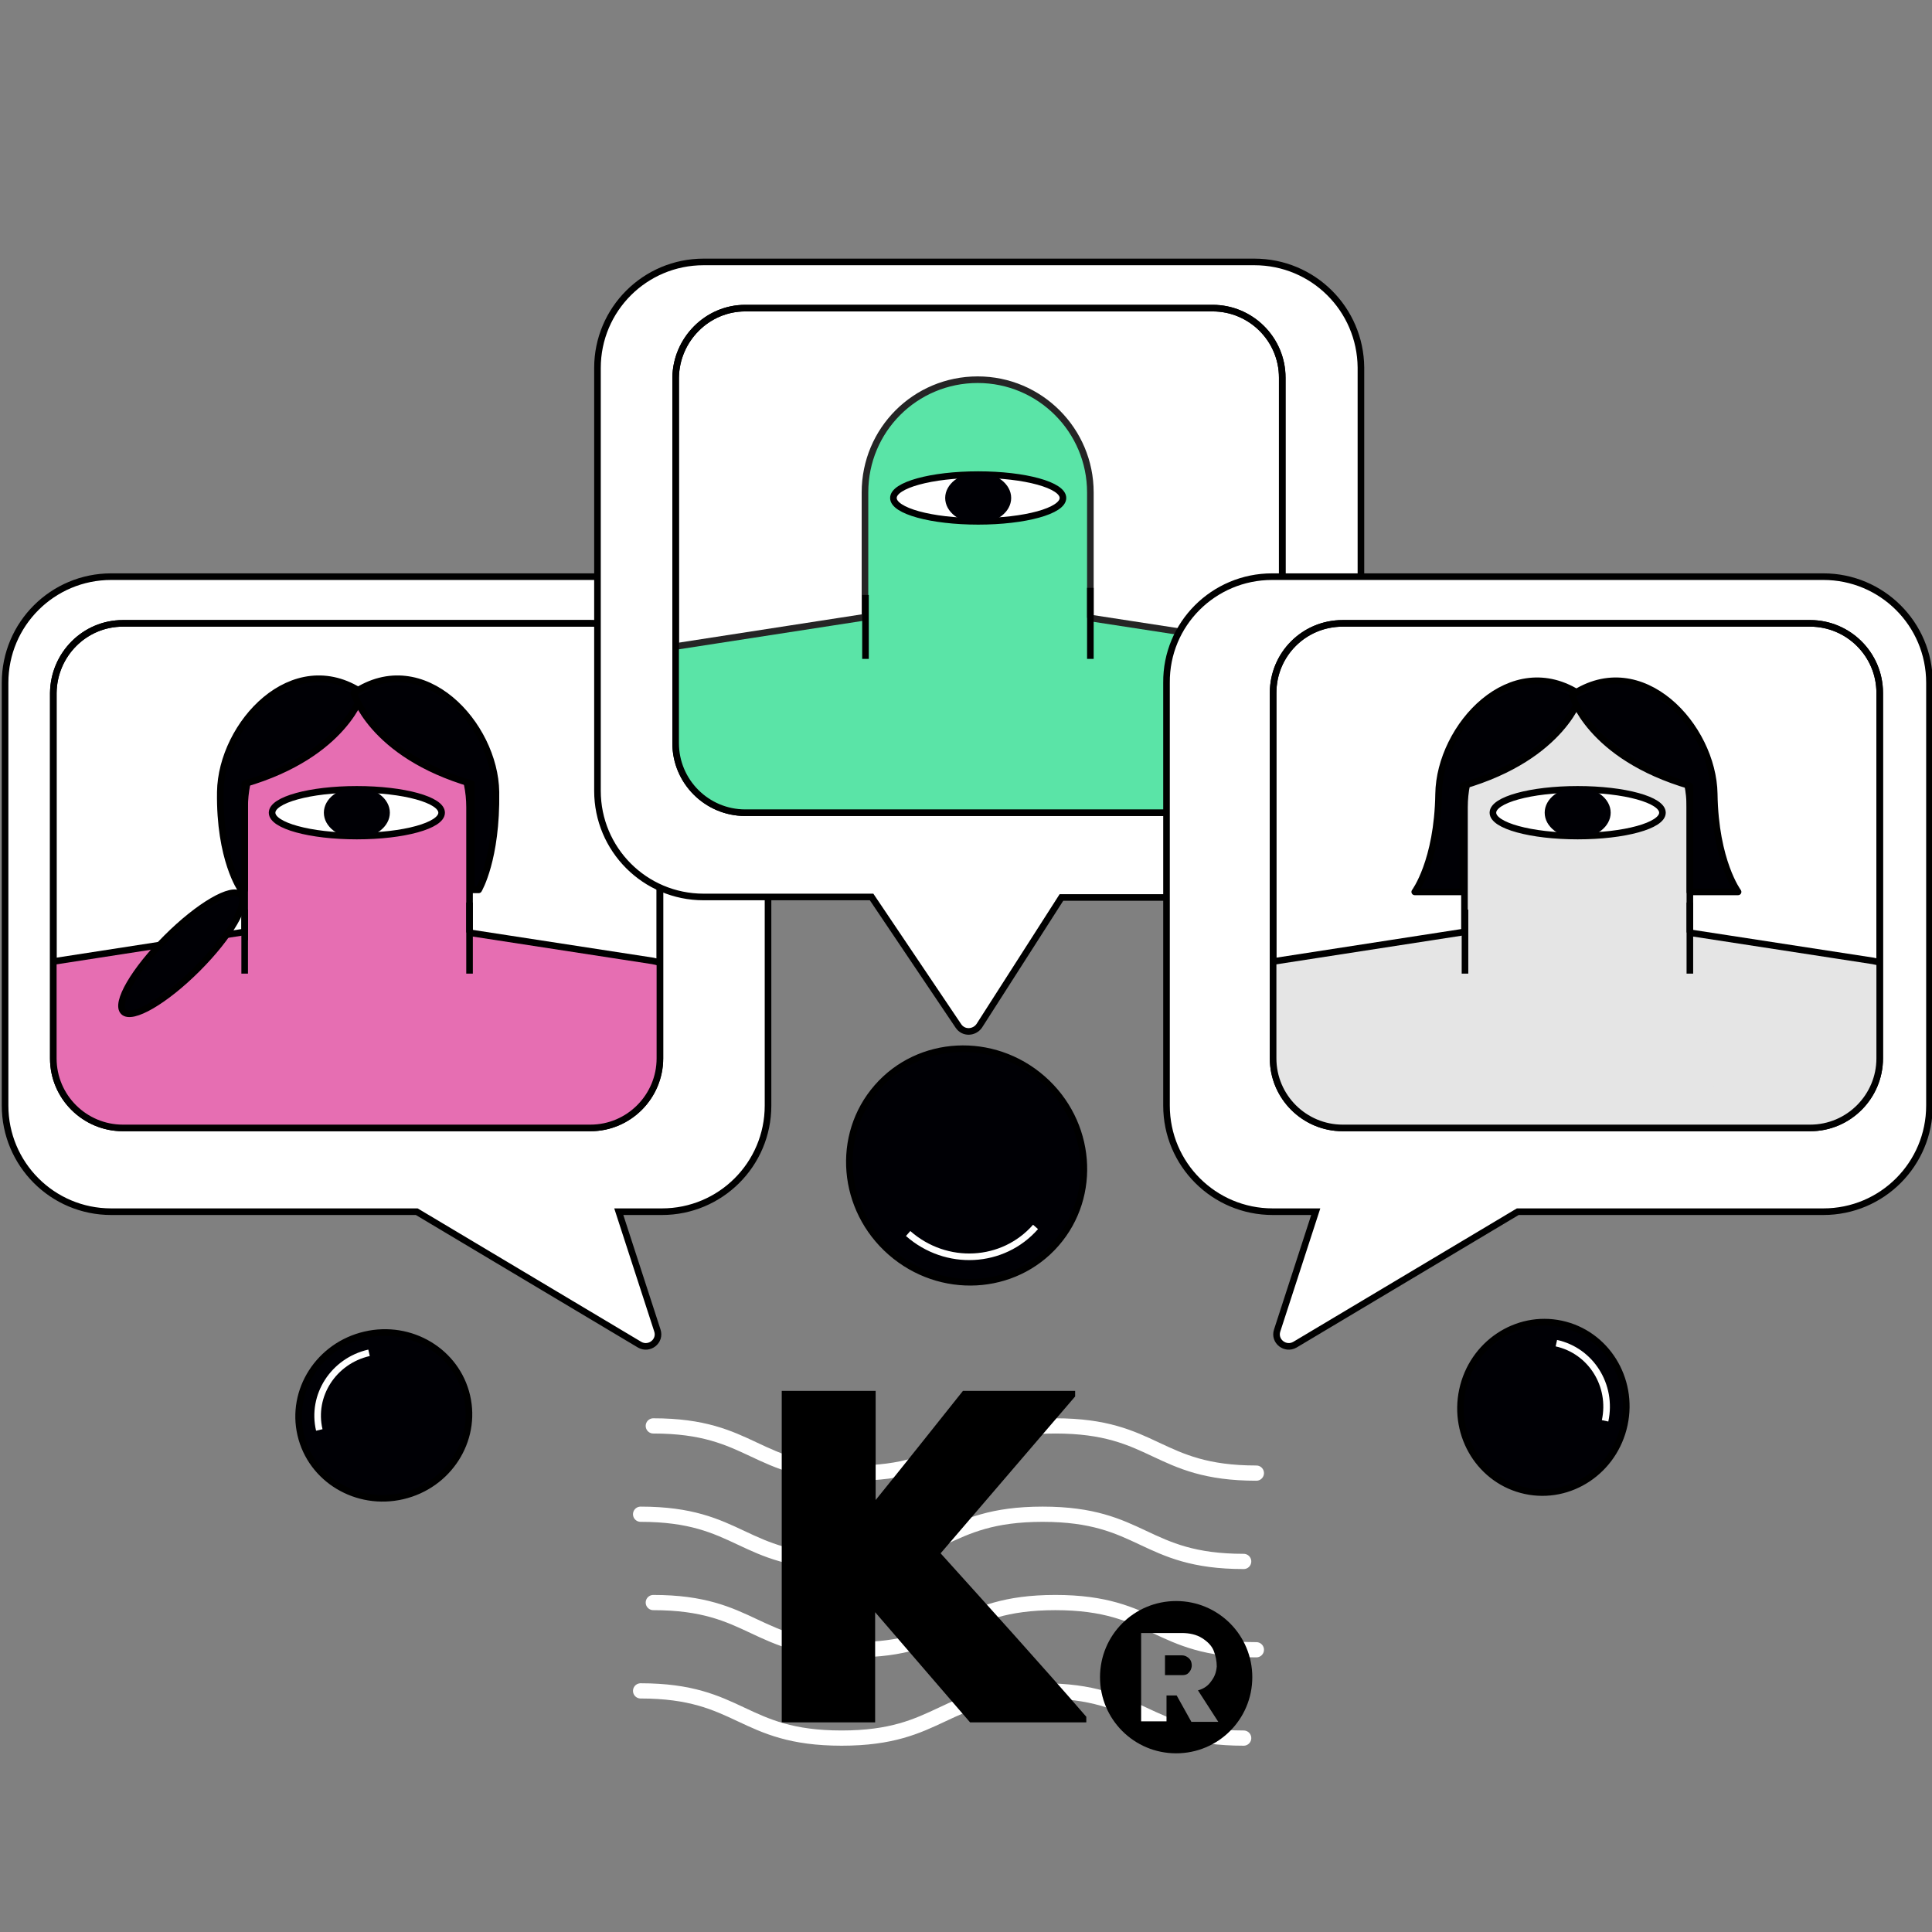 <svg xmlns="http://www.w3.org/2000/svg" xmlns:xlink="http://www.w3.org/1999/xlink" id="Layer_1" x="0px" y="0px" viewBox="0 0 380.6 380.6" style="enable-background:new 0 0 380.6 380.6;" xml:space="preserve"><rect x="0" y="0" width="380.6" height="380.6" fill="#808080" stroke="none"/><style type="text/css">	.st0{fill:none;stroke:#FFFFFF;stroke-width:3;stroke-linecap:round;stroke-linejoin:round;stroke-miterlimit:10;}	.st1{fill:#000005;stroke:#000000;stroke-width:1.3;stroke-miterlimit:9.999;}	.st2{fill:none;stroke:#FFFFFF;stroke-width:1.3;stroke-miterlimit:10;}	.st3{fill:#000005;stroke:#000000;stroke-width:1.3;stroke-miterlimit:10.001;}	.st4{fill:#FFFFFF;stroke:#000000;stroke-width:1.3;stroke-miterlimit:10;}	.st5{fill:#FFFFFF;stroke:#000000;stroke-width:1.3;stroke-linejoin:round;}	.st6{clip-path:url(#SVGID_00000171001335862191166660000000318040461424567957_);}	.st7{fill:#E66EB2;stroke:#000000;stroke-width:1.3;stroke-miterlimit:10;}	.st8{fill:none;stroke:#000000;stroke-width:1.3;stroke-linejoin:round;}	.st9{fill:#000005;}	.st10{clip-path:url(#SVGID_00000024686914191137872950000003043913870758067115_);}	.st11{fill:#5AE4A7;stroke:#252525;stroke-width:1.3;stroke-miterlimit:10;}			.st12{clip-path:url(#SVGID_00000152246781033464877710000017884681956597000344_);fill:#E5E5E5;stroke:#000000;stroke-width:1.3;stroke-miterlimit:10;}	.st13{clip-path:url(#SVGID_00000142870540805436920060000004729409568788618641_);}	.st14{fill:#E5E5E5;stroke:#000000;stroke-width:1.3;stroke-miterlimit:10;}			.st15{clip-path:url(#SVGID_00000013187762423842020290000006191231606043496623_);fill:#000005;stroke:#000000;stroke-width:1.3;stroke-linejoin:round;}			.st16{clip-path:url(#SVGID_00000105419945215751673950000007438495277196555166_);fill:#000005;stroke:#000000;stroke-width:1.3;stroke-linejoin:round;}	.st17{fill:#000005;stroke:#000000;stroke-width:1.3;stroke-miterlimit:10;}	.st18{fill:none;}	.st19{fill:#000005;stroke:#000000;stroke-width:1.3;stroke-linejoin:round;}	.st20{fill:#000005;stroke:#000000;stroke-width:1.3;stroke-linejoin:round;stroke-miterlimit:4;}</style><g id="uuid-c5284f83-0d33-4cf1-a6d7-33bcb13d2a92"></g><g>	<path class="st0" d="M245,307.6c-19.8,0-19.8-9.3-39.6-9.3s-19.8,9.3-39.6,9.3s-19.8-9.3-39.6-9.3"></path>	<path class="st0" d="M245,342.4c-19.8,0-19.8-9.3-39.6-9.3s-19.8,9.3-39.6,9.3s-19.8-9.3-39.6-9.3"></path>	<path class="st0" d="M128.7,280.9c19.8,0,19.8,9.3,39.6,9.3s19.8-9.3,39.6-9.3s19.8,9.3,39.6,9.3"></path>	<path class="st0" d="M128.7,315.7c19.8,0,19.8,9.3,39.6,9.3s19.8-9.3,39.6-9.3s19.8,9.3,39.6,9.3"></path></g><g>			<ellipse transform="matrix(0.21 -0.978 0.978 0.21 -30.975 516.225)" class="st1" cx="303.9" cy="277.3" rx="16.8" ry="16.3"></ellipse>	<path class="st2" d="M306.6,264.6c6.8,1.5,11.1,8.3,9.6,15.3"></path></g><g>			<ellipse transform="matrix(0.658 -0.753 0.753 0.658 -107.825 221.827)" class="st3" cx="190.4" cy="229.7" rx="22.7" ry="23.4"></ellipse>	<path class="st2" d="M204,241.7c-6.4,7.3-17.6,7.9-25.1,1.3"></path></g><g>	<path class="st4" d="M130.4,113.6H21.9c-11.5,0-20.9,9.3-20.9,20.9v83.3c0,11.5,9.3,20.9,20.9,20.9h60.2l43.9,26.2  c1.9,1.1,4.2-0.7,3.5-2.8l-7.6-23.4h8.5c11.5,0,20.9-9.3,20.9-20.9v-83.3C151.3,122.9,141.9,113.6,130.4,113.6z"></path>	<path class="st5" d="M24.2,122.8h92.1c7.5,0,13.7,6.1,13.7,13.7v72c0,7.5-6.1,13.7-13.7,13.7H24.2c-7.5,0-13.7-6.1-13.7-13.7v-72  C10.6,128.9,16.7,122.8,24.2,122.8z"></path>	<g>		<g>			<g>				<g>					<defs>						<path id="SVGID_1_" d="M24.2,122.8h92.1c7.5,0,13.7,6.1,13.7,13.7v72c0,7.5-6.1,13.7-13.7,13.7H24.2       c-7.5,0-13.7-6.1-13.7-13.7v-72C10.6,128.9,16.7,122.8,24.2,122.8z"></path>					</defs>					<clipPath id="SVGID_00000044162789342156705310000001092370909261360534_">						<use xlink:href="#SVGID_1_" style="overflow:visible;"></use>					</clipPath>					<g style="clip-path:url(#SVGID_00000044162789342156705310000001092370909261360534_);">						<g>							<polyline class="st7" points="92.2,183.7 128.6,189.3 132.1,190.1 132.1,260.9 74,260.9        "></polyline>							<g>								<path class="st7" d="M92.5,183.7V159c0-12.2-9.9-22.2-22.2-22.2s-22.1,10-22.1,22.2v24.7l-0.1-0.1L8,189.8l1.6,71.6         c0,7.8,16.6,14.2,24.4,14.2s14.2-6.4,14.2-14.3v-6c0,12.2,9.9,22.2,22.1,22.2s22.2-9.9,22.2-22.2v6         c0,7.8,6.3,14.2,14.2,14.2"></path>								<line class="st8" x1="48.2" y1="179.2" x2="48.2" y2="191.8"></line>								<line class="st8" x1="92.5" y1="177.8" x2="92.5" y2="191.8"></line>								<ellipse class="st5" cx="70.3" cy="160.1" rx="16.7" ry="4.6"></ellipse>								<ellipse class="st9" cx="70.3" cy="160.1" rx="6.5" ry="5"></ellipse>							</g>						</g>					</g>				</g>			</g>		</g>	</g>	<path class="st8" d="M24.2,122.8h92.1c7.5,0,13.7,6.1,13.7,13.7v72c0,7.5-6.1,13.7-13.7,13.7H24.2c-7.5,0-13.7-6.1-13.7-13.7v-72  C10.6,128.9,16.7,122.8,24.2,122.8z"></path></g><g>	<path class="st4" d="M247.1,51.6H138.6c-11.5,0-20.9,9.3-20.9,20.9v83.3c0,11.5,9.3,20.9,20.9,20.9h33.1l17.1,25.4  c1,1.5,3.1,1.4,4.1,0l16.2-25.3h38.1c11.5,0,20.9-9.3,20.9-20.9V72.4C268,60.9,258.7,51.6,247.1,51.6z"></path>	<g>		<path class="st5" d="M146.8,60.7h92.1c7.5,0,13.7,6.1,13.7,13.7v72c0,7.5-6.1,13.7-13.7,13.7h-92.1c-7.5,0-13.7-6.1-13.7-13.7v-72   C133.2,66.9,139.3,60.7,146.8,60.7z"></path>		<g>			<g>				<g>					<g>						<defs>							<path id="SVGID_00000014599068115214753740000014667093854193117863_" d="M146.8,60.7h92.1c7.5,0,13.7,6.1,13.7,13.7v72        c0,7.5-6.1,13.7-13.7,13.7h-92.1c-7.5,0-13.7-6.1-13.7-13.7v-72C133.2,66.9,139.3,60.7,146.8,60.7z"></path>						</defs>						<clipPath id="SVGID_00000103239875342325532840000006359167228432334739_">							<use xlink:href="#SVGID_00000014599068115214753740000014667093854193117863_" style="overflow:visible;"></use>						</clipPath>						<g style="clip-path:url(#SVGID_00000103239875342325532840000006359167228432334739_);">							<polyline class="st11" points="214.5,121.7 250.9,127.3 254.4,128.1 254.4,198.8 196.4,198.8        "></polyline>							<g>								<path class="st11" d="M214.8,121.7V97c0-12.2-9.9-22.2-22.2-22.2s-22.2,9.9-22.2,22.2v24.7l-0.1-0.1l-40.1,6.2l1.6,71.6         c0,7.8,16.6,14.2,24.4,14.2s14.2-6.3,14.2-14.2v-6c0,12.2,9.9,22.2,22.2,22.2s22.2-9.9,22.2-22.2v6         c0,7.8,6.3,14.2,14.2,14.2"></path>								<line class="st8" x1="170.5" y1="117.2" x2="170.5" y2="129.8"></line>								<line class="st8" x1="214.8" y1="115.8" x2="214.8" y2="129.8"></line>								<ellipse class="st5" cx="192.7" cy="98.1" rx="16.7" ry="4.6"></ellipse>								<ellipse class="st9" cx="192.7" cy="98.1" rx="6.5" ry="5"></ellipse>							</g>						</g>					</g>				</g>			</g>		</g>		<path class="st8" d="M146.8,60.7h92.1c7.5,0,13.7,6.1,13.7,13.7v72c0,7.5-6.1,13.7-13.7,13.7h-92.1c-7.5,0-13.7-6.1-13.7-13.7v-72   C133.2,66.9,139.3,60.7,146.8,60.7z"></path>	</g></g><path class="st4" d="M250.6,113.6h108.6c11.5,0,20.9,9.3,20.9,20.9v83.3c0,11.5-9.3,20.9-20.9,20.9H299l-43.9,26.2 c-1.9,1.1-4.2-0.7-3.5-2.8l7.6-23.4h-8.5c-11.5,0-20.9-9.3-20.9-20.9v-83.3C229.7,122.9,239.1,113.6,250.6,113.6L250.6,113.6z"></path><path class="st5" d="M264.5,122.8h92.1c7.5,0,13.7,6.1,13.7,13.7v72c0,7.5-6.1,13.7-13.7,13.7h-92.1c-7.5,0-13.7-6.1-13.7-13.7v-72 C250.8,128.9,256.9,122.8,264.5,122.8z"></path><g>	<g>		<g>			<defs>				<path id="SVGID_00000166672446040799480960000004364469684633618360_" d="M264.5,122.8h92.1c7.5,0,13.7,6.1,13.7,13.7v72     c0,7.5-6.1,13.7-13.7,13.7h-92.1c-7.5,0-13.7-6.1-13.7-13.7v-72C250.8,128.9,256.9,122.8,264.5,122.8z"></path>			</defs>			<clipPath id="SVGID_00000092442301659621039900000000915883540037768322_">				<use xlink:href="#SVGID_00000166672446040799480960000004364469684633618360_" style="overflow:visible;"></use>			</clipPath>							<polyline style="clip-path:url(#SVGID_00000092442301659621039900000000915883540037768322_);fill:#E5E5E5;stroke:#000000;stroke-width:1.3;stroke-miterlimit:10;" points="    332.6,183.7 369,189.3 372.6,190.1 372.6,260.9 314.5,260.9    "></polyline>		</g>	</g>	<g>		<g>			<defs>				<path id="SVGID_00000023990019897783952660000004560403851065859515_" d="M264.5,122.8h92.1c7.5,0,13.7,6.1,13.7,13.7v72     c0,7.5-6.1,13.7-13.7,13.7h-92.1c-7.5,0-13.7-6.1-13.7-13.7v-72C250.8,128.9,256.9,122.8,264.5,122.8z"></path>			</defs>			<clipPath id="SVGID_00000072983652134043380020000000608380366493413770_">				<use xlink:href="#SVGID_00000023990019897783952660000004560403851065859515_" style="overflow:visible;"></use>			</clipPath>			<g style="clip-path:url(#SVGID_00000072983652134043380020000000608380366493413770_);">				<path class="st14" d="M332.9,183.7V159c0-12.2-9.9-22.2-22.2-22.2s-22.2,9.9-22.2,22.2v24.7l-0.1-0.1l-40.1,6.2l1.6,71.6     c0,7.8,16.6,14.2,24.4,14.2s14.2-6.3,14.2-14.2v-6c0,12.2,9.9,22.2,22.2,22.2s22.2-9.9,22.2-22.2v6c0,7.8,6.3,14.2,14.2,14.2"></path>				<line class="st8" x1="288.6" y1="179.2" x2="288.6" y2="191.8"></line>				<line class="st8" x1="332.9" y1="177.8" x2="332.9" y2="191.8"></line>				<ellipse class="st5" cx="310.8" cy="160.1" rx="16.7" ry="4.6"></ellipse>				<ellipse class="st9" cx="310.8" cy="160.1" rx="6.5" ry="5"></ellipse>			</g>		</g>	</g>	<g>		<g>			<defs>				<path id="SVGID_00000150076234493018273880000009016508375030495363_" d="M264.5,122.8h92.1c7.5,0,13.7,6.1,13.7,13.7v72     c0,7.5-6.1,13.7-13.7,13.7h-92.1c-7.5,0-13.7-6.1-13.7-13.7v-72C250.8,128.9,256.9,122.8,264.5,122.8z"></path>			</defs>			<clipPath id="SVGID_00000062165559112260339780000002180696803478897045_">				<use xlink:href="#SVGID_00000150076234493018273880000009016508375030495363_" style="overflow:visible;"></use>			</clipPath>							<path style="clip-path:url(#SVGID_00000062165559112260339780000002180696803478897045_);fill:#000005;stroke:#000000;stroke-width:1.3;stroke-linejoin:round;" d="    M311.4,136.9c0,0-3.3,12.1-23.2,17.9v20.9h-9.5c0,0,4.5-6,4.7-19.3S297.7,127.7,311.4,136.9z"></path>		</g>	</g>	<g>		<g>			<defs>				<path id="SVGID_00000064315867383491397900000003249125808416671402_" d="M264.5,122.8h92.1c7.5,0,13.7,6.1,13.7,13.7v72     c0,7.5-6.1,13.7-13.7,13.7h-92.1c-7.5,0-13.7-6.1-13.7-13.7v-72C250.8,128.9,256.9,122.8,264.5,122.8z"></path>			</defs>			<clipPath id="SVGID_00000083797710774365102210000004775654366735619258_">				<use xlink:href="#SVGID_00000064315867383491397900000003249125808416671402_" style="overflow:visible;"></use>			</clipPath>							<path style="clip-path:url(#SVGID_00000083797710774365102210000004775654366735619258_);fill:#000005;stroke:#000000;stroke-width:1.3;stroke-linejoin:round;" d="    M309.7,136.9c0,0,3.3,12.1,23.2,17.9v20.9h9.5c0,0-4.5-6-4.7-19.3S323.4,127.7,309.7,136.9z"></path>		</g>	</g></g><path class="st8" d="M264.5,122.8h92.1c7.5,0,13.7,6.1,13.7,13.7v72c0,7.5-6.1,13.7-13.7,13.7h-92.1c-7.5,0-13.7-6.1-13.7-13.7v-72 C250.8,128.9,256.9,122.8,264.5,122.8z"></path><g>	<ellipse transform="matrix(0.974 -0.227 0.227 0.974 -61.315 24.44)" class="st17" cx="75.6" cy="278.8" rx="16.8" ry="16.3"></ellipse>	<path class="st2" d="M62.9,281.7c-1.6-6.8,2.8-13.6,9.8-15.2"></path></g><rect x="0.2" y="0.5" class="st18" width="380.6" height="380.6"></rect><path class="st19" d="M71.4,136.5c0,0-3.3,12.1-23.2,17.9v20.9h-0.7c0,0-4.3-6-4.1-19.3S57.7,127.3,71.4,136.5z"></path><path class="st19" d="M69.7,136.5c0,0,3.3,12.1,23.2,17.9v20.9h1.4c0,0,3.6-6,3.4-19.3S83.4,127.3,69.7,136.5z"></path><ellipse transform="matrix(0.707 -0.707 0.707 0.707 -122.301 80.398)" class="st20" cx="35.9" cy="187.8" rx="16.3" ry="4.3"></ellipse><path d="M211.8,275.1L185.3,306c9.1,10.1,19.7,21.8,28.7,32.2v1.1h-22.9l-18.7-21.7v21.7H154V274h18.5v21.5 c5.6-6.9,11.7-14.6,17.2-21.5h22.1V275.1z M234.7,327.5c0.1,0.4,0.1,0.8,0,1.1c-0.1,0.4-0.3,0.7-0.6,1c-0.3,0.3-0.7,0.4-1.2,0.4 h-3.4v-3.9h3.3c0.4,0,0.8,0.1,1.2,0.4S234.6,327.1,234.7,327.5z M246.7,330.4c0,8.3-6.7,15-15,15s-15-6.7-15-15s6.7-15,15-15 S246.7,322.1,246.7,330.4z M240,339.2l-4-6.2c1.1-0.3,2-0.9,2.6-1.8c0.7-0.9,1-1.8,1.1-2.9c0-1-0.2-2.1-0.6-3.1 c-0.4-1-1.2-1.8-2.3-2.5c-1.1-0.7-2.5-1-4-1h-8v17.4h5V334h2l2.9,5.2H240z"></path></svg>